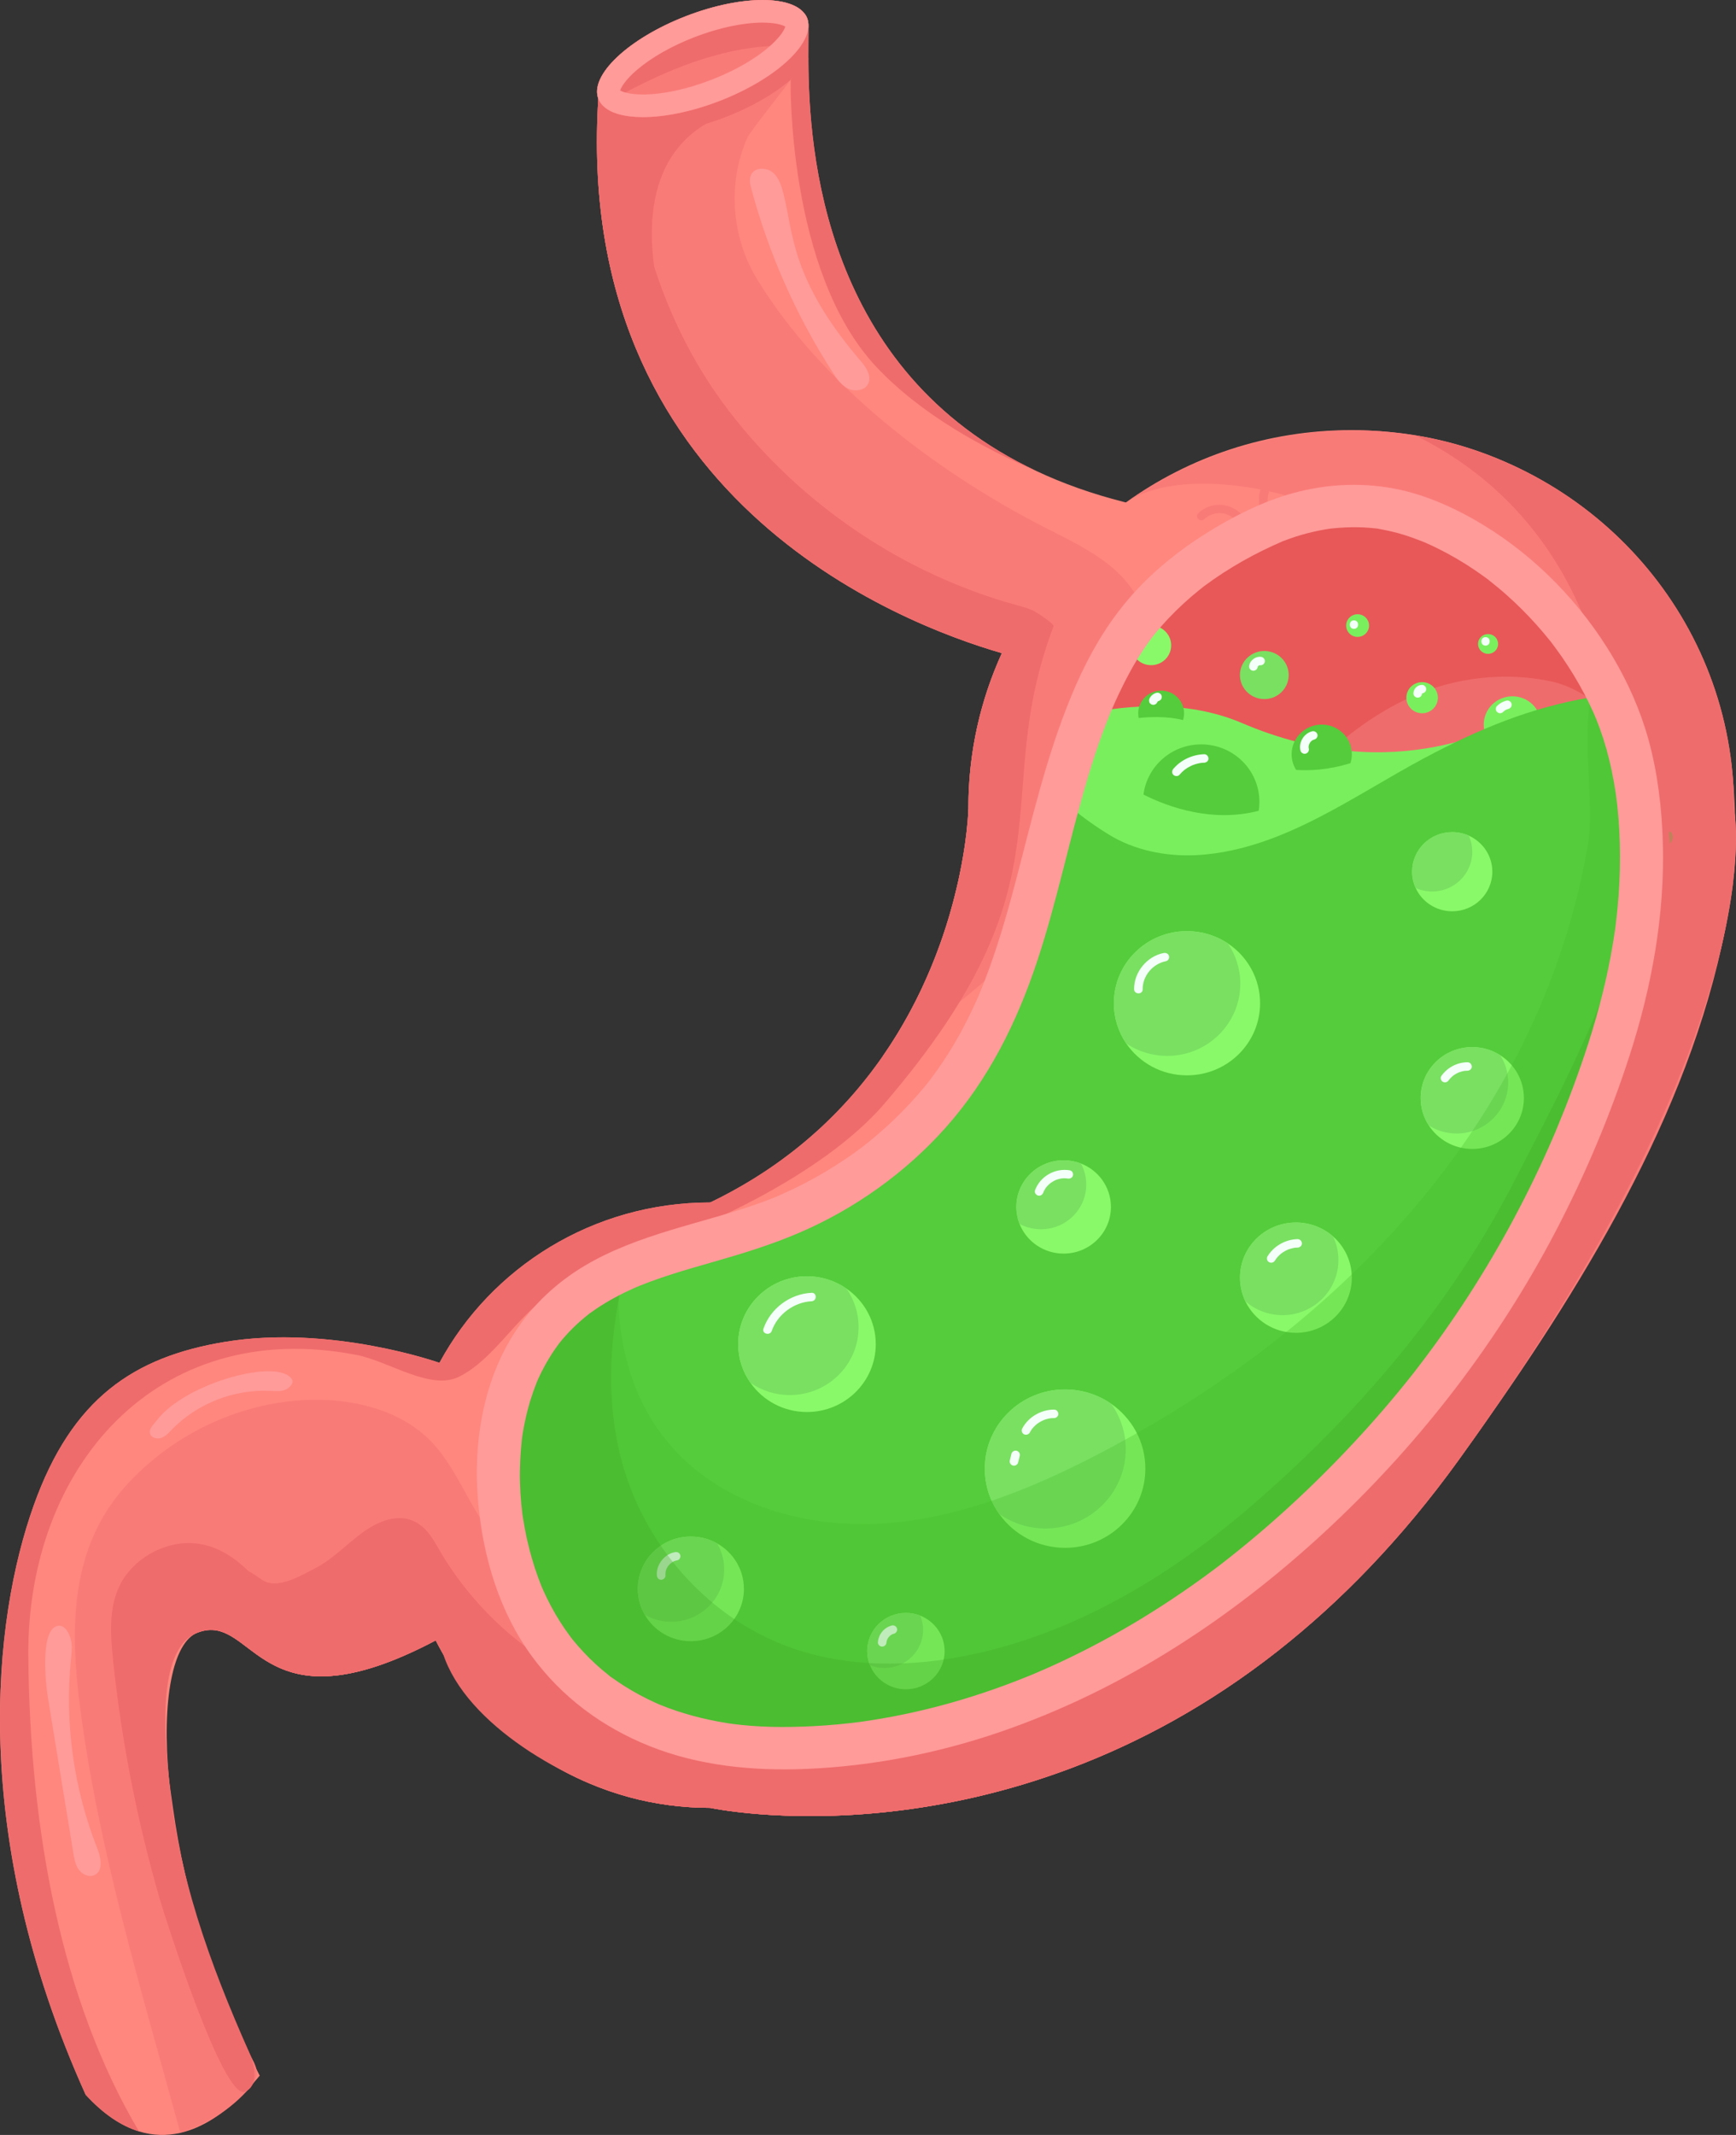 <svg width="48" height="59" viewBox="0 0 48 59" fill="none" xmlns="http://www.w3.org/2000/svg">
<rect x="0" y="0" width="48" height="59" fill="#333333" stroke="none"/>
<g clip-path="url(#clip0_320_43059)">
<path d="M47.946 22.324V22.363C47.93 26.633 45.313 30.299 41.576 31.9C40.284 32.454 38.859 32.761 37.361 32.761C37.258 32.761 37.157 32.76 37.056 32.757C33.031 32.645 29.569 30.317 27.878 26.968C27.826 26.864 27.775 26.759 27.726 26.653C27.121 25.346 26.781 23.893 26.775 22.363V22.324C26.775 22.266 26.776 22.209 26.777 22.152C26.778 22.11 26.779 22.07 26.779 22.029C26.781 21.985 26.782 21.942 26.784 21.9C26.786 21.852 26.788 21.804 26.791 21.756C26.794 21.697 26.798 21.637 26.802 21.577C26.805 21.525 26.81 21.473 26.814 21.421C26.826 21.289 26.84 21.158 26.856 21.027C26.864 20.966 26.872 20.906 26.881 20.846C26.895 20.743 26.912 20.642 26.929 20.542C26.931 20.532 26.933 20.52 26.935 20.51C26.939 20.485 26.944 20.459 26.949 20.433C26.956 20.391 26.965 20.349 26.973 20.307C26.985 20.248 26.997 20.188 27.01 20.13C27.023 20.07 27.036 20.012 27.05 19.953C27.065 19.89 27.081 19.826 27.096 19.763C27.11 19.71 27.124 19.657 27.139 19.604C27.154 19.547 27.171 19.489 27.188 19.432C27.204 19.374 27.222 19.317 27.239 19.26C27.257 19.203 27.276 19.146 27.294 19.089C27.312 19.035 27.33 18.98 27.349 18.926C27.35 18.924 27.351 18.922 27.352 18.92C27.371 18.864 27.391 18.808 27.412 18.752C27.43 18.703 27.448 18.654 27.468 18.605C27.475 18.586 27.483 18.566 27.491 18.546C27.524 18.462 27.558 18.379 27.593 18.297C27.667 18.12 27.747 17.946 27.832 17.774C27.858 17.721 27.884 17.669 27.912 17.616C27.933 17.575 27.954 17.534 27.977 17.493C28.009 17.43 28.043 17.368 28.078 17.305C28.135 17.203 28.194 17.101 28.255 17C28.285 16.95 28.316 16.9 28.347 16.85C28.745 16.213 29.213 15.621 29.737 15.085C30.164 14.646 30.63 14.245 31.13 13.886C32.878 12.629 35.032 11.887 37.361 11.887C37.965 11.887 38.558 11.938 39.135 12.034C44.137 12.866 47.946 17.157 47.946 22.325L47.946 22.324Z" fill="#FF877E"/>
<path d="M28.124 41.595C28.124 43.438 27.519 45.142 26.493 46.526C26.246 46.859 25.974 47.173 25.681 47.468C24.143 49.007 22.004 49.961 19.64 49.961C18.862 49.961 18.108 49.858 17.392 49.665C17.02 49.564 16.657 49.439 16.306 49.29C14.456 48.51 12.944 47.1 12.047 45.333C11.527 44.306 11.213 43.159 11.163 41.946C11.158 41.83 11.155 41.713 11.155 41.596C11.155 40.823 11.261 40.073 11.461 39.362C11.578 38.947 11.725 38.545 11.902 38.158C11.98 37.989 12.062 37.824 12.15 37.663C13.578 35.026 16.396 33.23 19.639 33.23C20.26 33.23 20.865 33.296 21.447 33.421C24.896 34.159 27.564 36.966 28.045 40.457C28.096 40.83 28.123 41.209 28.123 41.596L28.124 41.595Z" fill="#FF877E"/>
<path d="M40.334 40.344C38.744 42.548 37.053 44.269 35.349 45.61C27.624 51.693 19.639 49.961 19.639 49.961C19.639 49.961 19.531 49.753 19.354 49.382C19.127 48.906 18.789 48.163 18.424 47.246C18.001 46.184 17.543 44.889 17.184 43.513C16.324 40.213 16.035 36.444 18.167 34.272C18.568 33.864 19.055 33.512 19.639 33.23C19.724 33.19 19.807 33.149 19.888 33.107C19.941 33.081 19.992 33.054 20.043 33.027C20.097 32.999 20.149 32.971 20.201 32.942C20.381 32.846 20.554 32.745 20.724 32.643C20.772 32.614 20.821 32.584 20.869 32.554C21.013 32.464 21.154 32.373 21.292 32.279C21.338 32.248 21.383 32.217 21.427 32.185C21.472 32.154 21.517 32.122 21.561 32.09C21.649 32.026 21.736 31.961 21.822 31.896C21.865 31.864 21.907 31.832 21.949 31.798C21.986 31.769 22.023 31.74 22.06 31.71C22.092 31.685 22.124 31.658 22.156 31.632C22.206 31.592 22.255 31.55 22.304 31.509C22.388 31.438 22.471 31.365 22.552 31.292C22.582 31.266 22.61 31.241 22.639 31.215C22.88 30.994 23.106 30.769 23.319 30.54C23.383 30.472 23.446 30.403 23.507 30.334C23.677 30.142 23.839 29.948 23.991 29.753C24.028 29.706 24.064 29.659 24.1 29.612C24.135 29.567 24.169 29.522 24.201 29.476C24.242 29.422 24.281 29.368 24.32 29.314C24.349 29.271 24.379 29.23 24.408 29.188C24.48 29.085 24.549 28.982 24.617 28.878C24.65 28.826 24.683 28.774 24.716 28.723C24.786 28.613 24.852 28.505 24.916 28.395C24.971 28.301 25.024 28.208 25.076 28.115C25.084 28.102 25.091 28.089 25.098 28.076C25.122 28.033 25.145 27.99 25.168 27.947C25.279 27.741 25.382 27.536 25.478 27.333C25.525 27.231 25.572 27.13 25.616 27.029C25.642 26.973 25.666 26.918 25.689 26.862C25.708 26.818 25.727 26.774 25.745 26.729C25.765 26.68 25.785 26.63 25.805 26.581C25.826 26.531 25.845 26.482 25.864 26.434C25.865 26.432 25.865 26.431 25.865 26.43C25.884 26.382 25.902 26.335 25.919 26.288C25.955 26.193 25.989 26.099 26.022 26.007C26.119 25.729 26.204 25.46 26.278 25.202C26.286 25.174 26.294 25.146 26.301 25.119C26.377 24.849 26.44 24.593 26.494 24.353C26.504 24.304 26.515 24.255 26.525 24.207C26.542 24.124 26.559 24.043 26.574 23.964C26.581 23.928 26.588 23.893 26.594 23.858C26.621 23.713 26.643 23.578 26.663 23.451C26.667 23.424 26.671 23.397 26.675 23.37C26.684 23.309 26.692 23.252 26.699 23.195C26.707 23.135 26.715 23.078 26.721 23.023C26.723 23.004 26.725 22.985 26.727 22.966C26.753 22.741 26.764 22.572 26.77 22.471C26.771 22.456 26.772 22.442 26.772 22.43C26.774 22.387 26.775 22.364 26.775 22.364H47.945C47.945 22.364 49.135 28.15 40.333 40.346L40.334 40.344Z" fill="#FF877E"/>
<path d="M31.777 17.576C30.17 18.012 28.549 18.263 28.549 18.263C28.549 18.263 28.242 18.204 27.726 18.057C27.718 18.054 27.71 18.052 27.702 18.049C24.851 17.227 15.812 13.736 16.547 2.661C16.547 2.661 16.661 2.589 16.857 2.469C16.976 2.396 17.124 2.306 17.297 2.205C18.164 1.691 19.616 0.877 20.742 0.475C20.909 0.416 21.068 0.365 21.217 0.327C21.845 0.162 22.295 0.198 22.346 0.607C22.35 0.64 22.352 0.686 22.353 0.744C22.357 0.923 22.35 1.217 22.351 1.601V1.659C22.363 4.166 22.763 10.252 28.66 13.019C28.663 13.02 28.665 13.021 28.668 13.022C29.387 13.36 30.188 13.647 31.079 13.873C31.113 13.881 31.13 13.886 31.13 13.886C37.413 15.455 34.618 16.805 31.777 17.576L31.777 17.576Z" fill="#FF877E"/>
<path d="M14.16 42.994C14.025 43.488 13.759 43.97 13.317 44.417C12.994 44.744 12.577 45.053 12.047 45.333C7.842 47.556 7.176 45.401 6.093 45.083C5.902 45.027 5.699 45.028 5.462 45.119C4.111 45.638 4.145 51.433 7.181 57.361C7.041 57.531 6.9 57.69 6.756 57.837C6.191 58.415 5.596 58.804 4.986 58.943C4.609 59.029 4.226 59.02 3.842 58.902C3.351 58.752 2.857 58.423 2.368 57.889C-0.876 50.698 -0.192 44.739 0.935 41.596C1.991 38.647 3.697 37.5 6.216 37.084C9.153 36.6 12.15 37.662 12.15 37.662C12.15 37.662 12.319 37.838 12.561 38.141C13.287 39.051 14.676 41.107 14.16 42.994L14.16 42.994Z" fill="#FF877E"/>
<path d="M31.029 21.88C30.312 23.68 29.168 25.291 27.726 26.653C26.588 27.73 25.387 28.579 24.409 29.187C26.701 25.887 26.776 22.363 26.776 22.363V22.324C26.776 20.801 27.106 19.354 27.702 18.05C24.851 17.227 15.812 13.736 16.547 2.661C16.547 2.661 16.661 2.589 16.857 2.469C16.976 2.396 17.124 2.306 17.297 2.205C18.164 1.691 19.616 0.877 20.742 0.475C20.909 0.416 21.068 0.365 21.217 0.327C21.217 0.327 21.857 2.198 21.859 2.205C21.867 2.228 20.746 3.627 20.672 3.791C20.109 5.04 20.223 6.545 20.925 7.701C22.692 10.609 25.863 13.026 28.868 14.566C29.794 15.04 30.807 15.495 31.36 16.369C31.892 17.21 31.884 18.275 31.738 19.256C31.602 20.168 31.362 21.044 31.029 21.88L31.029 21.88Z" fill="#F97B78"/>
<path d="M40.334 40.344C38.744 42.548 37.053 44.269 35.349 45.61C27.624 51.693 19.639 49.961 19.639 49.961C18.862 49.961 18.108 49.858 17.392 49.664C15.051 49.031 13.113 47.434 12.047 45.333C7.103 47.947 7.051 44.508 5.462 45.119C4.075 45.652 4.639 48.923 4.782 49.956C5.117 52.364 5.857 54.717 6.968 56.887C7.04 57.026 7.115 57.175 7.099 57.331C7.083 57.48 6.986 57.608 6.885 57.721C6.383 58.291 5.716 58.718 4.984 58.938C3.922 55.042 2.727 51.161 2.211 47.159C1.932 45 1.934 42.782 3.466 41.075C4.779 39.612 6.726 38.692 8.715 38.683C9.875 38.678 11.091 38.995 11.9 39.814C12.824 40.753 13.116 42.233 14.21 42.974C15.217 43.655 16.609 43.544 17.763 43.421C27.872 42.34 37.453 36.2 39.443 25.867C39.941 23.284 39.903 20.607 39.304 18.044C38.998 16.737 38.504 15.388 37.44 14.553C36.136 13.531 32.596 12.838 31.134 13.896C33.707 12.032 37.167 11.415 40.24 12.271C43.313 13.128 45.932 15.439 47.136 18.356C48.145 20.804 48.171 23.57 47.602 26.153C46.471 31.291 43.389 36.111 40.334 40.344Z" fill="#F97B78"/>
<path d="M28.365 16.796C28.526 16.849 28.678 16.92 28.786 17.044C29.29 17.625 28.096 17.947 27.726 18.057C24.901 17.247 15.81 13.767 16.547 2.661C16.547 2.661 16.841 2.475 17.297 2.205C16.79 2.505 17.775 6.294 17.912 6.784C18.378 8.451 19.113 10.006 20.175 11.383C22.153 13.95 24.99 15.873 28.145 16.732C28.218 16.752 28.292 16.772 28.366 16.796H28.365Z" fill="#EF6C6C"/>
<path d="M22.351 1.659C22 2.208 21.154 2.814 20.073 3.232C18.479 3.849 16.979 3.824 16.722 3.177C16.639 2.971 16.694 2.727 16.857 2.469C17.205 1.919 18.055 1.31 19.14 0.889C19.703 0.672 20.254 0.533 20.742 0.476C21.477 0.386 22.071 0.477 22.353 0.744C22.357 0.932 22.349 1.247 22.351 1.659V1.659Z" fill="#EF6C6C"/>
<path d="M22.124 1.295C21.745 1.822 20.928 2.391 19.897 2.79C18.467 3.343 17.113 3.381 16.664 2.915C16.611 2.862 16.572 2.802 16.546 2.736C16.288 2.088 17.371 1.064 18.964 0.447C20.558 -0.169 22.058 -0.145 22.316 0.501C22.407 0.73 22.331 1.006 22.124 1.295Z" fill="#F97B78"/>
<path d="M28.661 13.019C27.23 12.41 25.472 11.463 24.223 10.131C21.759 7.503 21.86 2.205 21.86 2.205L22.352 1.601V1.659C22.363 4.166 22.764 10.252 28.661 13.019Z" fill="#EF6C6C"/>
<path d="M22.124 1.295C20.143 1.078 17.959 2.138 16.664 2.915C16.611 2.862 16.572 2.802 16.546 2.736C16.288 2.088 17.371 1.064 18.964 0.447C20.558 -0.169 22.058 -0.145 22.316 0.501C22.407 0.73 22.331 1.006 22.124 1.295Z" fill="#EF6C6C"/>
<path d="M19.519 3.422C16.505 5.22 19.059 10.444 18.59 9.249C17.34 6.068 16.888 4.625 16.888 4.625L17.022 3.679L17.558 3.422C17.558 3.422 19.938 3.172 19.519 3.422V3.422Z" fill="#EF6C6C"/>
<path d="M24.454 30.5C22.71 32.533 19.194 34.017 18.05 34.382C16.99 34.72 15.986 35.225 15.082 35.867C14.244 36.463 13.604 37.603 12.685 38.05C11.895 38.434 10.762 37.62 9.858 37.444C4.323 36.372 0.738 40.563 0.783 45.775C0.825 50.592 1.698 55.283 3.842 58.901C3.351 58.751 2.857 58.423 2.368 57.889C-0.876 50.698 -0.192 44.739 0.935 41.595C1.991 38.646 3.697 37.5 6.216 37.084C9.153 36.599 12.15 37.662 12.15 37.662C13.578 35.025 16.397 33.23 19.64 33.23C26.617 29.868 26.776 22.362 26.776 22.362V22.323C26.776 20.316 27.351 18.441 28.347 16.85C28.432 16.713 29.154 17.244 29.132 17.303C27.308 22.134 29.8 24.27 24.454 30.5V30.5Z" fill="#EF6C6C"/>
<path d="M40.334 40.345C31.533 52.541 19.64 49.961 19.64 49.961C18.862 49.961 18.108 49.858 17.393 49.665C18.035 49.589 18.689 49.497 19.354 49.382C21.359 49.037 23.469 48.477 25.681 47.468C31.892 44.633 37.61 40.062 41.184 34.409C45.529 27.538 47.052 15.959 39.136 12.033C44.137 12.866 47.946 17.156 47.946 22.324V22.363C47.946 22.363 49.136 28.148 40.334 40.345Z" fill="#EF6C6C"/>
<path d="M7.036 57.361C7.03 57.557 6.959 57.726 6.776 57.805C6.169 58.066 4.538 52.897 4.419 52.488C3.789 50.316 3.354 48.09 3.122 45.843C3.052 45.164 3.007 44.446 3.303 43.828C3.652 43.1 4.5 42.602 5.317 42.644C6.067 42.683 6.671 43.162 7.136 43.706C9.087 45.987 12.047 45.332 12.047 45.332C7.103 47.947 7.051 44.508 5.462 45.119C4.28 45.573 4.587 48.218 4.667 49.111C4.906 51.798 5.799 54.263 6.887 56.71C6.973 56.905 7.043 57.148 7.036 57.361Z" fill="#EF6C6C"/>
<path d="M35.349 45.61C27.624 51.692 19.639 49.961 19.639 49.961C18.861 49.961 18.107 49.858 17.392 49.664C15.518 49.158 12.682 47.52 12.192 45.494C13.567 45.742 14.945 46.519 16.349 46.839C17.847 47.181 19.384 47.363 20.922 47.365C23.961 47.369 27.017 46.656 29.632 45.102C30.377 44.659 31.087 44.153 31.881 43.802C33.77 42.966 35.16 43.516 35.349 45.61L35.349 45.61Z" fill="#EF6C6C"/>
<path d="M35.395 17.285C35.192 17.263 34.987 17.253 34.787 17.251C34.442 17.246 34.067 17.265 33.804 17.485C33.585 17.668 33.489 17.954 33.411 18.227C32.271 22.258 32.808 26.567 28.955 29.277C27.868 30.041 26.151 31.244 27.562 32.656C28.145 33.24 29.044 33.416 29.87 33.336C32.125 33.119 33.875 31.289 35.028 29.367C36.697 26.584 37.581 23.35 37.556 20.117C37.544 18.631 37.003 17.459 35.395 17.285V17.285Z" fill="#FF9B99"/>
<path d="M21.669 5.38C21.613 5.16 21.548 4.925 21.376 4.774C21.203 4.623 20.885 4.614 20.775 4.814C20.706 4.939 20.74 5.091 20.777 5.228C21.258 7.015 22.018 8.729 23.023 10.29C23.136 10.466 23.261 10.647 23.449 10.74C23.639 10.832 23.909 10.794 24.003 10.608C24.105 10.407 23.963 10.169 23.816 9.998C21.859 7.725 21.938 6.435 21.669 5.38L21.669 5.38Z" fill="#FF9B99"/>
<path d="M15.669 36.547C15.214 36.691 14.739 36.847 14.403 37.183C14.067 37.519 13.925 38.094 14.22 38.465C14.45 38.754 14.871 38.833 15.237 38.768C15.603 38.702 15.934 38.519 16.271 38.362C17.177 37.942 18.171 37.707 19.171 37.676C19.798 37.656 20.428 37.716 21.052 37.659C21.677 37.602 22.317 37.412 22.76 36.974C23.203 36.536 23.531 35.691 23.064 35.278C21.75 34.117 17.805 35.871 15.669 36.547H15.669Z" fill="#FF9B99"/>
<path d="M4.346 39.239C4.244 39.371 4.078 39.516 4.165 39.658C4.227 39.757 4.373 39.774 4.481 39.729C4.589 39.683 4.67 39.593 4.751 39.508C5.448 38.787 6.473 38.385 7.482 38.438C7.614 38.444 7.75 38.458 7.874 38.412C7.998 38.367 8.142 38.222 8.07 38.113C7.683 37.522 5.135 38.217 4.346 39.239Z" fill="#FF9B99"/>
<path d="M1.331 46.952C1.564 48.371 1.796 49.79 2.028 51.21C2.054 51.37 2.083 51.538 2.179 51.67C2.276 51.803 2.461 51.888 2.611 51.819C2.861 51.704 2.792 51.34 2.691 51.086C2.037 49.43 1.785 47.621 1.962 45.852C1.98 45.673 2.002 45.49 1.96 45.315C1.917 45.14 1.799 44.908 1.617 44.928C1.136 44.982 1.227 46.315 1.331 46.952L1.331 46.952Z" fill="#FF9B99"/>
<path d="M16.409 46.941C16.599 47.382 16.426 47.888 16.374 48.341C16.362 48.44 16.206 49.248 16.306 49.29C14.456 48.51 12.944 47.1 12.047 45.333C7.842 47.556 7.176 45.401 6.093 45.083C5.967 44.549 5.767 43.984 5.72 43.442C6.178 43.398 6.432 43.052 7.218 43.641C7.631 43.95 8.26 43.575 8.723 43.334C9.206 43.081 9.584 42.673 10.024 42.352C10.407 42.072 10.901 41.851 11.352 42.003C11.797 42.153 11.992 42.572 12.213 42.943C12.478 43.388 12.787 43.809 13.128 44.201C13.781 44.953 14.56 45.599 15.426 46.101C15.774 46.303 16.212 46.681 17.678 47.098C17.698 47.104 16.401 46.923 16.408 46.941L16.409 46.941Z" fill="#EF6C6C"/>
<path d="M21.084 0V0.625C21.453 0.625 21.645 0.694 21.713 0.734C21.702 0.772 21.673 0.84 21.607 0.933C21.354 1.284 20.712 1.802 19.666 2.207C18.992 2.468 18.322 2.611 17.778 2.611C17.408 2.611 17.216 2.542 17.148 2.501C17.173 2.416 17.285 2.209 17.619 1.925C18.015 1.588 18.575 1.27 19.196 1.029C19.869 0.769 20.54 0.625 21.084 0.625V0H21.084ZM21.084 0C20.486 0 19.736 0.148 18.964 0.447C17.371 1.064 16.288 2.088 16.546 2.736C16.572 2.802 16.612 2.861 16.664 2.915C16.87 3.129 17.268 3.237 17.778 3.237C18.375 3.237 19.125 3.088 19.897 2.79C20.928 2.391 21.745 1.822 22.124 1.295C22.331 1.006 22.407 0.73 22.316 0.501C22.183 0.168 21.72 0 21.084 0Z" fill="#FF9B99"/>
<path d="M38.059 13.234C37.842 13.79 37.974 14.383 37.975 14.96C37.975 15.438 37.863 16.005 37.356 16.196C37.167 16.268 36.938 16.278 36.77 16.151C36.582 16.008 36.539 15.757 36.553 15.536C36.57 15.256 36.692 14.994 36.776 14.729C36.856 14.479 36.898 14.226 36.862 13.966C36.798 13.515 36.505 13.069 36.04 12.947C35.636 12.841 35.144 12.982 34.929 13.354C34.622 13.887 34.982 14.468 35.158 14.975C35.242 15.217 35.315 15.519 35.174 15.754C35.082 15.909 34.885 16.059 34.692 16.024C34.456 15.981 34.417 15.702 34.432 15.509C34.455 15.21 34.59 14.932 34.538 14.627C34.454 14.134 33.913 13.827 33.438 13.995C33.322 14.037 33.22 14.099 33.13 14.182C33.018 14.286 33.186 14.451 33.298 14.348C33.475 14.184 33.748 14.13 33.97 14.236C34.205 14.349 34.327 14.588 34.312 14.84C34.296 15.123 34.168 15.389 34.194 15.677C34.216 15.908 34.322 16.134 34.552 16.227C34.992 16.403 35.432 15.967 35.481 15.561C35.553 14.957 35.087 14.468 35.052 13.883C35.038 13.646 35.114 13.411 35.322 13.275C35.49 13.166 35.704 13.124 35.904 13.158C36.384 13.239 36.642 13.733 36.639 14.179C36.635 14.727 36.251 15.203 36.322 15.763C36.352 15.999 36.457 16.22 36.658 16.359C36.839 16.484 37.071 16.505 37.282 16.462C37.788 16.357 38.09 15.918 38.174 15.44C38.274 14.868 38.122 14.294 38.183 13.722C38.199 13.575 38.234 13.433 38.288 13.296C38.343 13.155 38.113 13.094 38.058 13.234H38.059Z" fill="#F97B78"/>
<path d="M44.393 29.254C42.526 34.742 39.291 39.363 34.792 43.059C31.039 46.143 26.335 48.282 21.449 48.313C19.157 48.327 17.161 47.701 15.732 46.407C14.667 45.443 13.916 44.108 13.59 42.392C13.182 40.238 13.524 37.794 15.114 36.264C16.746 34.695 19.113 34.497 21.146 33.721C23.411 32.856 25.421 31.262 26.665 29.193C28.036 26.916 28.513 24.246 29.234 21.694C29.242 21.662 29.252 21.63 29.261 21.598C29.514 20.708 29.846 19.786 30.263 18.899C32.106 14.979 35.807 12.307 40.227 14.453C42.202 15.413 43.681 17.174 44.527 19.192C44.634 19.444 44.73 19.7 44.815 19.959C44.929 20.299 45.024 20.643 45.101 20.991C45.706 23.725 45.295 26.601 44.393 29.254L44.393 29.254Z" fill="#EF6C6C"/>
<path d="M40.226 14.454C35.806 12.308 32.105 14.979 30.262 18.9C29.845 19.786 29.514 20.708 29.26 21.599C28.524 24.179 28.052 26.888 26.664 29.193C25.419 31.263 23.41 32.856 21.145 33.722C19.112 34.497 16.745 34.695 15.113 36.265C13.523 37.794 13.181 40.238 13.589 42.392C13.915 44.109 14.666 45.444 15.731 46.407C15.23 45.05 15.083 43.501 15.713 42.201C16.468 40.643 18.16 39.755 19.811 39.179C23.17 38.008 26.009 36.774 28.367 34.01C30.833 31.119 32.13 27.456 34.079 24.204C35.294 22.174 36.86 20.224 39.037 19.252C40.224 18.722 41.609 18.557 42.885 18.83C43.655 18.995 44.236 19.508 44.814 19.959C44.041 17.628 42.447 15.534 40.225 14.454L40.226 14.454Z" fill="#E85858"/>
<path d="M43.404 19.356C43.14 19.529 42.72 19.601 42.424 19.702C41.595 19.985 38.646 21.822 34.333 19.979C32.96 19.392 31.333 19.425 29.875 19.755C29.522 19.834 29.183 21.36 29.131 21.744C28.973 22.917 31.352 25.497 34.602 24.246C37.853 22.995 43.404 19.357 43.404 19.356V19.356Z" fill="#7AEF5E"/>
<path d="M42.121 20.746C42.526 20.581 42.718 20.124 42.55 19.725C42.383 19.326 41.919 19.137 41.515 19.302C41.11 19.467 40.918 19.924 41.086 20.323C41.253 20.722 41.717 20.911 42.121 20.746Z" fill="#7AEF5E"/>
<path d="M45.1 20.992C45.023 20.644 44.928 20.299 44.815 19.959C44.729 19.7 44.633 19.444 44.527 19.192C44.508 19.195 44.489 19.198 44.47 19.2C44.308 19.221 44.149 19.244 43.992 19.271C42.319 19.552 40.891 20.145 39.36 20.962C37.418 22 35.477 23.457 33.199 23.625C32.375 23.686 31.514 23.542 30.79 23.141C30.504 22.983 29.115 22.101 29.229 21.711C28.485 24.242 28.048 26.894 26.665 29.193C25.42 31.263 23.411 32.856 21.146 33.721C19.977 34.167 18.698 34.422 17.513 34.857C17.384 34.904 17.256 34.954 17.13 35.005C16.395 35.306 15.707 35.696 15.114 36.265C13.524 37.794 13.182 40.238 13.59 42.392C13.916 44.109 14.667 45.443 15.732 46.407C17.161 47.701 19.157 48.327 21.449 48.313C26.335 48.283 31.039 46.144 34.792 43.059C39.291 39.363 42.526 34.743 44.393 29.254C45.009 27.442 45.396 25.525 45.387 23.622C45.382 22.739 45.292 21.859 45.1 20.992L45.1 20.992Z" fill="#54CC3B"/>
<path d="M34.822 22.158C34.822 22.242 34.816 22.326 34.802 22.407C33.525 22.735 32.331 22.317 31.617 21.959C31.716 21.176 32.393 20.571 33.213 20.571C34.102 20.571 34.822 21.282 34.822 22.158Z" fill="#54CC3B"/>
<path d="M37.378 20.845C37.378 20.93 37.364 21.013 37.34 21.09C36.726 21.282 36.2 21.301 35.838 21.277C35.759 21.152 35.713 21.004 35.713 20.845C35.713 20.392 36.086 20.024 36.545 20.024C37.005 20.024 37.378 20.391 37.378 20.845Z" fill="#54CC3B"/>
<path d="M32.739 19.711C32.739 19.777 32.729 19.84 32.71 19.9C32.283 19.786 31.767 19.813 31.484 19.842C31.476 19.8 31.471 19.756 31.471 19.711C31.471 19.366 31.755 19.086 32.105 19.086C32.455 19.086 32.739 19.366 32.739 19.711H32.739Z" fill="#54CC3B"/>
<path d="M37.537 17.601C37.712 17.601 37.854 17.46 37.854 17.288C37.854 17.115 37.712 16.975 37.537 16.975C37.362 16.975 37.22 17.115 37.22 17.288C37.22 17.46 37.362 17.601 37.537 17.601Z" fill="#7AEF5E"/>
<path d="M35.614 18.808C35.7 18.45 35.475 18.093 35.113 18.008C34.751 17.924 34.388 18.145 34.302 18.502C34.217 18.859 34.441 19.217 34.803 19.302C35.166 19.386 35.529 19.165 35.614 18.808Z" fill="#79E061"/>
<path d="M39.321 19.711C39.562 19.711 39.757 19.519 39.757 19.281C39.757 19.044 39.562 18.851 39.321 18.851C39.08 18.851 38.885 19.044 38.885 19.281C38.885 19.519 39.08 19.711 39.321 19.711Z" fill="#7AEF5E"/>
<path d="M32.22 18.222C32.437 18.008 32.437 17.662 32.22 17.448C32.004 17.234 31.652 17.234 31.435 17.448C31.219 17.662 31.219 18.008 31.435 18.222C31.652 18.436 32.004 18.436 32.22 18.222Z" fill="#89F969"/>
<path d="M41.341 17.989C41.449 17.883 41.449 17.709 41.341 17.602C41.232 17.496 41.056 17.496 40.948 17.602C40.84 17.709 40.84 17.883 40.948 17.989C41.056 18.096 41.232 18.096 41.341 17.989Z" fill="#7AEF5E"/>
<path d="M34.841 27.725C34.841 28.826 33.936 29.718 32.819 29.718C32.12 29.718 31.505 29.37 31.142 28.84L31.141 28.839C30.924 28.521 30.797 28.137 30.797 27.724C30.797 26.623 31.702 25.731 32.819 25.731C33.237 25.731 33.626 25.856 33.949 26.07L33.95 26.072C34.488 26.429 34.841 27.036 34.841 27.725Z" fill="#89F969"/>
<path d="M41.263 24.09C41.263 24.694 40.766 25.184 40.153 25.184C39.704 25.184 39.315 24.919 39.142 24.539C39.079 24.402 39.043 24.25 39.043 24.09C39.043 23.485 39.54 22.995 40.153 22.995C40.316 22.995 40.471 23.03 40.609 23.092C40.995 23.263 41.263 23.646 41.263 24.09Z" fill="#89F969"/>
<path d="M37.377 35.308C37.377 36.15 36.685 36.833 35.831 36.833C35.214 36.833 34.681 36.476 34.432 35.96C34.339 35.762 34.285 35.541 34.285 35.309C34.285 34.467 34.978 33.784 35.831 33.784C36.226 33.784 36.586 33.93 36.859 34.169C37.177 34.449 37.377 34.856 37.377 35.309V35.308Z" fill="#89F969"/>
<path d="M24.215 37.146C24.215 38.182 23.364 39.022 22.312 39.022C21.665 39.022 21.093 38.704 20.751 38.216C20.535 37.913 20.409 37.543 20.409 37.146C20.409 36.109 21.261 35.269 22.312 35.269C22.715 35.269 23.09 35.393 23.398 35.606C23.892 35.944 24.215 36.508 24.215 37.146Z" fill="#89F969"/>
<path d="M30.717 33.354C30.717 34.066 30.131 34.644 29.409 34.644C28.855 34.644 28.38 34.304 28.19 33.824C28.132 33.678 28.101 33.52 28.101 33.354C28.101 32.642 28.686 32.064 29.409 32.064C29.577 32.064 29.738 32.095 29.886 32.153C30.373 32.34 30.717 32.808 30.717 33.354L30.717 33.354Z" fill="#89F969"/>
<path d="M31.669 40.586C31.669 41.794 30.675 42.775 29.449 42.775C28.697 42.775 28.033 42.406 27.631 41.843C27.378 41.488 27.229 41.053 27.229 40.586C27.229 39.377 28.223 38.397 29.449 38.397C29.923 38.397 30.364 38.544 30.724 38.794C31.295 39.19 31.669 39.845 31.669 40.586Z" fill="#89F969"/>
<path d="M20.569 43.908C20.569 44.708 19.912 45.355 19.102 45.355C18.556 45.355 18.081 45.062 17.829 44.627C17.705 44.415 17.635 44.17 17.635 43.908C17.635 43.109 18.291 42.462 19.102 42.462C19.367 42.462 19.616 42.532 19.831 42.654C20.272 42.903 20.568 43.371 20.568 43.908L20.569 43.908Z" fill="#89F969"/>
<path d="M26.119 45.628C26.119 46.211 25.639 46.684 25.048 46.684C24.599 46.684 24.213 46.409 24.055 46.021C24.005 45.901 23.977 45.767 23.977 45.629C23.977 45.046 24.457 44.573 25.048 44.573C25.188 44.573 25.324 44.6 25.446 44.649C25.84 44.805 26.118 45.185 26.118 45.629L26.119 45.628Z" fill="#89F969"/>
<path d="M42.135 30.344C42.135 31.121 41.496 31.751 40.708 31.751C40.203 31.751 39.76 31.493 39.506 31.103C39.363 30.884 39.28 30.623 39.28 30.344C39.28 29.567 39.919 28.936 40.708 28.936C40.991 28.936 41.255 29.018 41.477 29.159C41.873 29.409 42.135 29.847 42.135 30.344Z" fill="#89F969"/>
<path d="M34.294 27.186C34.294 28.287 33.389 29.18 32.273 29.18C31.854 29.18 31.465 29.054 31.142 28.84L31.141 28.839C30.924 28.521 30.797 28.137 30.797 27.724C30.797 26.623 31.702 25.731 32.819 25.731C33.237 25.731 33.626 25.856 33.949 26.07L33.95 26.072C34.167 26.39 34.294 26.773 34.294 27.186Z" fill="#79E061"/>
<path d="M40.708 23.542C40.708 24.146 40.211 24.637 39.598 24.637C39.435 24.637 39.281 24.602 39.142 24.539C39.079 24.402 39.043 24.25 39.043 24.09C39.043 23.485 39.54 22.995 40.153 22.995C40.316 22.995 40.471 23.03 40.609 23.092C40.673 23.229 40.708 23.381 40.708 23.542Z" fill="#79E061"/>
<path d="M37.007 34.821C37.007 35.662 36.314 36.345 35.46 36.345C35.066 36.345 34.706 36.199 34.432 35.96C34.339 35.762 34.285 35.541 34.285 35.309C34.285 34.467 34.978 33.784 35.831 33.784C36.226 33.784 36.586 33.93 36.859 34.169C36.953 34.367 37.007 34.588 37.007 34.821V34.821Z" fill="#79E061"/>
<path d="M23.74 36.677C23.74 37.713 22.889 38.553 21.837 38.553C21.434 38.553 21.059 38.429 20.752 38.216C20.536 37.913 20.41 37.544 20.41 37.146C20.41 36.109 21.262 35.27 22.313 35.27C22.716 35.27 23.091 35.393 23.399 35.606C23.615 35.909 23.74 36.279 23.74 36.677V36.677Z" fill="#79E061"/>
<path d="M30.034 32.737C30.034 33.419 29.475 33.971 28.783 33.971C28.569 33.971 28.367 33.918 28.19 33.824C28.132 33.678 28.101 33.52 28.101 33.354C28.101 32.642 28.686 32.064 29.409 32.064C29.577 32.064 29.738 32.095 29.886 32.153C29.981 32.326 30.035 32.526 30.035 32.737L30.034 32.737Z" fill="#79E061"/>
<path d="M31.127 40.052C31.127 41.261 30.133 42.241 28.907 42.241C28.433 42.241 27.992 42.093 27.631 41.843C27.378 41.488 27.229 41.053 27.229 40.586C27.229 39.377 28.223 38.397 29.449 38.397C29.923 38.397 30.364 38.544 30.724 38.794C30.978 39.15 31.127 39.584 31.127 40.052Z" fill="#79E061"/>
<path d="M20.025 43.373C20.025 44.172 19.369 44.819 18.558 44.819C18.293 44.819 18.044 44.749 17.829 44.627C17.705 44.415 17.635 44.17 17.635 43.908C17.635 43.109 18.291 42.462 19.102 42.462C19.367 42.462 19.616 42.532 19.831 42.654C19.954 42.866 20.025 43.111 20.025 43.373Z" fill="#79E061"/>
<path d="M25.524 45.042C25.524 45.625 25.044 46.097 24.453 46.097C24.313 46.097 24.177 46.071 24.055 46.021C24.005 45.901 23.977 45.767 23.977 45.629C23.977 45.046 24.457 44.573 25.048 44.573C25.188 44.573 25.324 44.6 25.446 44.649C25.496 44.77 25.524 44.904 25.524 45.042Z" fill="#79E061"/>
<path d="M41.702 29.917C41.702 30.694 41.063 31.325 40.275 31.325C39.991 31.325 39.728 31.244 39.506 31.103C39.363 30.884 39.28 30.623 39.28 30.344C39.28 29.567 39.919 28.936 40.708 28.936C40.991 28.936 41.255 29.018 41.477 29.159C41.62 29.378 41.702 29.637 41.702 29.917Z" fill="#79E061"/>
<path d="M29.584 32.343C29.175 32.271 28.757 32.508 28.618 32.895C28.596 32.955 28.642 33.024 28.701 33.04C28.767 33.057 28.825 33.017 28.847 32.958C28.851 32.947 28.855 32.937 28.859 32.926C28.852 32.942 28.86 32.925 28.863 32.919C28.872 32.9 28.881 32.882 28.892 32.865C28.902 32.849 28.912 32.834 28.923 32.818C28.935 32.801 28.92 32.821 28.928 32.811C28.934 32.804 28.94 32.797 28.946 32.79C28.973 32.759 29.003 32.731 29.035 32.704C29.05 32.691 29.032 32.706 29.042 32.698C29.049 32.693 29.057 32.687 29.065 32.682C29.082 32.67 29.099 32.659 29.117 32.649C29.134 32.639 29.15 32.631 29.167 32.622C29.176 32.618 29.184 32.614 29.193 32.61C29.172 32.62 29.205 32.606 29.206 32.605C29.243 32.592 29.281 32.581 29.32 32.573C29.329 32.571 29.338 32.569 29.348 32.568C29.383 32.561 29.325 32.569 29.361 32.566C29.38 32.564 29.398 32.563 29.417 32.562C29.436 32.562 29.455 32.562 29.474 32.564C29.485 32.565 29.496 32.566 29.507 32.567C29.486 32.564 29.515 32.568 29.52 32.569C29.584 32.58 29.649 32.552 29.667 32.487C29.683 32.431 29.647 32.354 29.584 32.343H29.584Z" fill="#F3FFF8"/>
<path d="M32.175 26.337C31.709 26.427 31.35 26.872 31.358 27.339C31.36 27.49 31.598 27.49 31.595 27.339C31.59 26.975 31.868 26.635 32.239 26.563C32.302 26.551 32.338 26.477 32.322 26.419C32.304 26.354 32.239 26.325 32.175 26.337Z" fill="#F3FFF8"/>
<path d="M35.879 34.243C35.541 34.252 35.221 34.434 35.046 34.72C35.014 34.773 35.032 34.851 35.089 34.88C35.146 34.911 35.217 34.895 35.251 34.838C35.261 34.823 35.271 34.808 35.281 34.793C35.285 34.787 35.29 34.781 35.294 34.775C35.314 34.747 35.286 34.784 35.298 34.769C35.32 34.742 35.344 34.716 35.369 34.692C35.381 34.681 35.393 34.67 35.405 34.659C35.412 34.653 35.419 34.648 35.426 34.642C35.442 34.628 35.422 34.644 35.432 34.637C35.46 34.616 35.49 34.597 35.52 34.58C35.548 34.563 35.578 34.549 35.608 34.535C35.589 34.544 35.611 34.534 35.615 34.532C35.624 34.529 35.632 34.526 35.641 34.523C35.657 34.517 35.672 34.512 35.688 34.508C35.722 34.498 35.756 34.491 35.79 34.485C35.813 34.481 35.782 34.485 35.797 34.483C35.806 34.483 35.815 34.482 35.824 34.481C35.842 34.479 35.861 34.478 35.879 34.478C35.941 34.477 36.001 34.425 35.998 34.361C35.995 34.299 35.946 34.242 35.879 34.244L35.879 34.243Z" fill="#F3FFF8"/>
<path d="M40.577 29.356C40.287 29.357 40.016 29.503 39.852 29.736C39.816 29.786 39.841 29.868 39.894 29.896C39.955 29.928 40.019 29.908 40.057 29.854C40.062 29.848 40.066 29.841 40.071 29.835C40.08 29.821 40.058 29.85 40.069 29.837C40.079 29.826 40.088 29.815 40.097 29.805C40.116 29.784 40.136 29.764 40.158 29.746C40.164 29.741 40.17 29.735 40.176 29.73C40.178 29.729 40.194 29.716 40.182 29.725C40.169 29.735 40.19 29.719 40.193 29.717C40.198 29.713 40.203 29.71 40.209 29.706C40.233 29.69 40.259 29.674 40.286 29.661C40.298 29.654 40.311 29.648 40.324 29.642C40.336 29.637 40.331 29.639 40.322 29.643C40.329 29.64 40.336 29.637 40.344 29.634C40.37 29.624 40.397 29.616 40.425 29.609C40.439 29.605 40.453 29.602 40.467 29.6C40.473 29.598 40.479 29.597 40.485 29.596C40.486 29.596 40.516 29.592 40.498 29.594C40.481 29.596 40.502 29.594 40.505 29.594C40.513 29.593 40.521 29.592 40.529 29.592C40.545 29.591 40.56 29.59 40.576 29.59C40.638 29.59 40.698 29.537 40.695 29.473C40.692 29.41 40.643 29.356 40.576 29.356L40.577 29.356Z" fill="#F3FFF8"/>
<path d="M33.295 20.843C32.97 20.854 32.652 21 32.443 21.247C32.402 21.296 32.395 21.366 32.443 21.413C32.485 21.455 32.57 21.462 32.611 21.413C32.706 21.302 32.795 21.232 32.926 21.169C32.94 21.162 32.955 21.155 32.97 21.148C32.955 21.155 32.975 21.146 32.98 21.144C32.988 21.141 32.995 21.139 33.003 21.136C33.035 21.124 33.068 21.114 33.101 21.106C33.136 21.097 33.171 21.089 33.207 21.084C33.194 21.086 33.204 21.084 33.212 21.084C33.22 21.083 33.228 21.082 33.236 21.081C33.256 21.079 33.276 21.078 33.296 21.078C33.358 21.076 33.418 21.025 33.415 20.96C33.412 20.899 33.362 20.841 33.296 20.843L33.295 20.843Z" fill="#F3FFF8"/>
<path d="M22.44 35.727C21.841 35.757 21.303 36.159 21.11 36.718C21.06 36.861 21.29 36.922 21.339 36.78C21.497 36.324 21.952 35.986 22.44 35.961C22.592 35.954 22.593 35.719 22.44 35.727V35.727Z" fill="#F3FFF8"/>
<path d="M29.144 38.955C28.784 38.955 28.434 39.159 28.266 39.474C28.236 39.529 28.251 39.601 28.308 39.634C28.362 39.665 28.441 39.648 28.471 39.592C28.489 39.559 28.509 39.527 28.531 39.496C28.532 39.494 28.55 39.471 28.542 39.48C28.535 39.489 28.555 39.465 28.555 39.466C28.567 39.452 28.58 39.438 28.593 39.424C28.618 39.398 28.645 39.375 28.673 39.352C28.682 39.344 28.664 39.358 28.681 39.346C28.688 39.34 28.696 39.335 28.704 39.329C28.72 39.319 28.736 39.309 28.752 39.299C28.783 39.28 28.816 39.264 28.849 39.249C28.881 39.234 28.838 39.253 28.857 39.245C28.866 39.242 28.875 39.239 28.884 39.235C28.902 39.229 28.92 39.223 28.938 39.218C28.975 39.208 29.012 39.2 29.05 39.194C29.038 39.196 29.044 39.195 29.053 39.194C29.062 39.193 29.072 39.192 29.081 39.191C29.102 39.19 29.123 39.19 29.144 39.19C29.206 39.19 29.266 39.136 29.263 39.072C29.26 39.009 29.211 38.955 29.144 38.955L29.144 38.955Z" fill="#F3FFF8"/>
<path d="M27.966 40.175C27.951 40.235 27.937 40.295 27.922 40.356C27.914 40.386 27.918 40.419 27.934 40.446C27.948 40.47 27.976 40.493 28.005 40.5C28.035 40.507 28.069 40.505 28.096 40.488C28.122 40.472 28.144 40.448 28.151 40.418C28.166 40.358 28.181 40.297 28.195 40.237C28.203 40.207 28.2 40.174 28.183 40.147C28.169 40.123 28.14 40.099 28.112 40.093C28.082 40.086 28.048 40.088 28.021 40.105C27.995 40.121 27.973 40.145 27.966 40.175L27.966 40.175Z" fill="#F3FFF8"/>
<path d="M24.656 44.922C24.441 44.977 24.287 45.172 24.274 45.388C24.27 45.449 24.331 45.508 24.392 45.505C24.46 45.502 24.507 45.453 24.511 45.388C24.512 45.378 24.513 45.368 24.514 45.358C24.513 45.368 24.512 45.378 24.51 45.389C24.515 45.357 24.524 45.327 24.536 45.297C24.532 45.307 24.528 45.316 24.524 45.325C24.538 45.293 24.556 45.262 24.578 45.234C24.572 45.242 24.566 45.25 24.559 45.258C24.582 45.23 24.607 45.205 24.635 45.183C24.627 45.189 24.619 45.196 24.611 45.202C24.637 45.182 24.665 45.166 24.694 45.154C24.685 45.157 24.675 45.161 24.666 45.165C24.683 45.158 24.701 45.152 24.719 45.148C24.779 45.132 24.822 45.063 24.802 45.003C24.782 44.942 24.72 44.905 24.656 44.921L24.656 44.922Z" fill="#F3FFF8"/>
<path d="M18.663 42.894C18.368 42.947 18.137 43.246 18.162 43.541C18.167 43.602 18.213 43.661 18.281 43.658C18.341 43.655 18.405 43.606 18.4 43.541C18.399 43.526 18.398 43.511 18.398 43.496C18.398 43.486 18.405 43.458 18.401 43.451C18.4 43.456 18.399 43.462 18.398 43.467C18.399 43.462 18.4 43.458 18.401 43.453C18.402 43.447 18.403 43.44 18.404 43.434C18.407 43.421 18.411 43.408 18.415 43.395C18.419 43.38 18.426 43.367 18.43 43.352C18.421 43.382 18.427 43.361 18.43 43.353C18.433 43.346 18.437 43.34 18.441 43.333C18.447 43.321 18.454 43.309 18.462 43.297C18.466 43.291 18.47 43.284 18.474 43.278C18.477 43.275 18.479 43.272 18.481 43.269C18.487 43.261 18.487 43.261 18.481 43.269C18.477 43.274 18.477 43.274 18.481 43.269C18.483 43.267 18.484 43.265 18.486 43.263C18.491 43.258 18.496 43.252 18.501 43.246C18.511 43.235 18.522 43.224 18.533 43.214C18.538 43.209 18.544 43.204 18.55 43.199L18.556 43.194C18.566 43.187 18.563 43.188 18.549 43.199C18.549 43.199 18.582 43.176 18.584 43.175C18.595 43.168 18.607 43.161 18.62 43.154C18.626 43.151 18.633 43.148 18.64 43.145C18.663 43.133 18.614 43.154 18.639 43.145C18.668 43.134 18.697 43.126 18.727 43.12C18.788 43.109 18.828 43.032 18.81 42.976C18.789 42.911 18.729 42.882 18.664 42.894H18.663Z" fill="#F3FFF8"/>
<path d="M31.973 19.147C31.926 19.159 31.886 19.183 31.85 19.214C31.833 19.23 31.819 19.248 31.805 19.267C31.791 19.286 31.782 19.308 31.774 19.33C31.769 19.346 31.768 19.362 31.772 19.377C31.773 19.393 31.777 19.407 31.786 19.421C31.793 19.434 31.803 19.445 31.817 19.453C31.828 19.464 31.841 19.471 31.857 19.474C31.867 19.476 31.878 19.477 31.889 19.479C31.91 19.479 31.93 19.473 31.949 19.462C31.957 19.456 31.965 19.45 31.973 19.444C31.987 19.429 31.998 19.412 32.003 19.392C32.004 19.391 32.004 19.389 32.005 19.388C32.001 19.397 31.997 19.406 31.993 19.416C31.999 19.403 32.006 19.39 32.015 19.379C32.009 19.387 32.002 19.395 31.996 19.403C32.005 19.391 32.016 19.381 32.027 19.372C32.02 19.378 32.011 19.384 32.003 19.39C32.015 19.381 32.028 19.374 32.042 19.368C32.032 19.372 32.023 19.376 32.013 19.38C32.021 19.377 32.028 19.375 32.036 19.373C32.051 19.369 32.065 19.362 32.076 19.352C32.089 19.344 32.1 19.333 32.107 19.319C32.116 19.305 32.121 19.291 32.121 19.275C32.125 19.26 32.124 19.244 32.119 19.229C32.115 19.219 32.111 19.21 32.107 19.201C32.097 19.183 32.082 19.169 32.065 19.159C32.055 19.155 32.045 19.151 32.036 19.147C32.015 19.141 31.994 19.141 31.973 19.147L31.973 19.147Z" fill="#F3FFF8"/>
<path d="M31.702 17.44C31.638 17.463 31.58 17.497 31.531 17.544C31.507 17.567 31.486 17.594 31.467 17.621C31.448 17.649 31.435 17.68 31.422 17.711C31.417 17.726 31.417 17.742 31.42 17.757C31.421 17.773 31.425 17.788 31.434 17.801C31.449 17.825 31.477 17.849 31.505 17.855C31.536 17.862 31.57 17.86 31.597 17.843C31.605 17.837 31.613 17.831 31.621 17.825C31.636 17.81 31.646 17.793 31.651 17.773C31.653 17.77 31.654 17.767 31.655 17.765C31.651 17.774 31.647 17.784 31.643 17.793C31.654 17.768 31.668 17.744 31.685 17.723C31.678 17.731 31.672 17.739 31.666 17.747C31.684 17.723 31.705 17.703 31.728 17.685C31.72 17.691 31.712 17.697 31.704 17.703C31.727 17.686 31.751 17.672 31.777 17.661C31.768 17.665 31.759 17.669 31.749 17.673C31.755 17.67 31.76 17.668 31.766 17.666C31.781 17.663 31.795 17.656 31.806 17.645C31.819 17.637 31.829 17.626 31.837 17.613C31.852 17.587 31.858 17.55 31.849 17.522C31.839 17.494 31.822 17.467 31.794 17.452C31.767 17.438 31.732 17.43 31.702 17.44H31.702Z" fill="#F3FFF8"/>
<path d="M34.855 18.152C34.822 18.148 34.786 18.152 34.755 18.162C34.717 18.173 34.684 18.19 34.654 18.213C34.623 18.237 34.598 18.263 34.577 18.295C34.56 18.323 34.546 18.356 34.541 18.388C34.536 18.404 34.536 18.419 34.539 18.434C34.54 18.45 34.545 18.465 34.553 18.478C34.568 18.502 34.596 18.526 34.624 18.532C34.655 18.539 34.689 18.537 34.716 18.52C34.724 18.514 34.732 18.508 34.74 18.502C34.755 18.487 34.765 18.47 34.771 18.45C34.773 18.437 34.776 18.424 34.781 18.411C34.777 18.42 34.773 18.43 34.769 18.439C34.776 18.425 34.783 18.412 34.793 18.399C34.787 18.407 34.78 18.415 34.774 18.423C34.785 18.41 34.796 18.398 34.809 18.388C34.801 18.394 34.793 18.401 34.785 18.407C34.799 18.397 34.813 18.388 34.828 18.382C34.819 18.386 34.809 18.39 34.8 18.394C34.814 18.388 34.83 18.384 34.845 18.382C34.834 18.383 34.824 18.384 34.813 18.386C34.827 18.384 34.841 18.384 34.855 18.386C34.871 18.386 34.886 18.383 34.9 18.375C34.915 18.371 34.928 18.363 34.938 18.351C34.959 18.331 34.975 18.297 34.973 18.268C34.972 18.238 34.962 18.207 34.938 18.186C34.931 18.18 34.922 18.173 34.914 18.167C34.896 18.157 34.876 18.151 34.855 18.151L34.855 18.152Z" fill="#F3FFF8"/>
<path opacity="0.3" d="M46.171 23.322C46.165 23.247 46.162 23.169 46.15 23.096C46.105 22.824 46.382 23.079 46.171 23.322ZM45.1 20.992C45.023 20.644 44.928 20.299 44.815 19.959C44.729 19.7 44.633 19.444 44.527 19.192C44.508 19.195 44.489 19.198 44.47 19.2C44.308 19.221 44.149 19.244 43.992 19.271C43.738 20.321 44.078 22.268 43.918 23.255C43.443 26.167 42.274 28.961 40.61 31.406C38.067 35.142 34.421 38.075 30.386 40.177C28.507 41.155 26.491 41.975 24.371 42.104C22.25 42.232 19.999 41.579 18.594 40.008C17.388 38.657 16.97 36.819 17.13 35.005C16.395 35.306 15.707 35.695 15.114 36.264C13.524 37.794 13.182 40.237 13.59 42.392C13.916 44.108 14.667 45.443 15.732 46.407C17.161 47.701 19.157 48.327 21.449 48.313C26.335 48.282 31.039 46.143 34.792 43.059C39.291 39.363 42.526 34.742 44.393 29.254C45.295 26.601 45.706 23.725 45.1 20.992Z" fill="#49BA2D"/>
<path d="M36.279 20.21C36.048 20.269 35.902 20.519 35.958 20.745C35.973 20.805 36.045 20.846 36.105 20.827C36.167 20.807 36.203 20.747 36.188 20.683C36.185 20.673 36.183 20.662 36.181 20.652C36.183 20.662 36.184 20.673 36.186 20.683C36.182 20.655 36.182 20.628 36.186 20.6C36.185 20.61 36.183 20.621 36.182 20.631C36.186 20.602 36.195 20.573 36.206 20.546C36.202 20.555 36.198 20.565 36.194 20.574C36.203 20.555 36.213 20.536 36.225 20.518C36.228 20.514 36.231 20.51 36.234 20.506C36.245 20.491 36.218 20.525 36.227 20.515C36.233 20.507 36.24 20.499 36.248 20.491C36.254 20.484 36.262 20.478 36.269 20.471C36.276 20.466 36.292 20.455 36.261 20.477C36.266 20.474 36.27 20.471 36.274 20.468C36.292 20.456 36.31 20.446 36.33 20.438C36.32 20.442 36.311 20.446 36.302 20.45C36.315 20.444 36.328 20.44 36.342 20.437C36.402 20.421 36.445 20.352 36.425 20.292C36.405 20.231 36.343 20.194 36.279 20.21L36.279 20.21Z" fill="#F3FFF8"/>
<path d="M39.315 18.927C39.297 18.928 39.278 18.93 39.261 18.934C39.243 18.939 39.227 18.947 39.211 18.954C39.204 18.957 39.197 18.961 39.191 18.966C39.177 18.976 39.162 18.986 39.151 18.999C39.138 19.011 39.128 19.025 39.118 19.039C39.114 19.046 39.11 19.053 39.107 19.06C39.1 19.075 39.092 19.091 39.088 19.108C39.085 19.122 39.084 19.136 39.082 19.149C39.081 19.154 39.081 19.158 39.081 19.163C39.081 19.179 39.084 19.194 39.091 19.208C39.096 19.222 39.105 19.235 39.116 19.245C39.127 19.257 39.14 19.265 39.154 19.27C39.169 19.277 39.184 19.28 39.2 19.28C39.211 19.278 39.221 19.277 39.232 19.276C39.252 19.27 39.269 19.26 39.284 19.246C39.29 19.238 39.297 19.23 39.303 19.222C39.314 19.204 39.319 19.184 39.319 19.163C39.319 19.158 39.32 19.154 39.32 19.149C39.319 19.16 39.317 19.17 39.316 19.181C39.317 19.171 39.32 19.161 39.324 19.152C39.32 19.161 39.316 19.171 39.312 19.18C39.316 19.17 39.322 19.16 39.329 19.151C39.323 19.159 39.317 19.167 39.31 19.175C39.317 19.166 39.325 19.158 39.334 19.152C39.327 19.158 39.318 19.164 39.31 19.17C39.319 19.163 39.328 19.158 39.338 19.154C39.328 19.158 39.319 19.162 39.31 19.166C39.319 19.162 39.329 19.159 39.339 19.158C39.328 19.159 39.318 19.161 39.307 19.162C39.31 19.162 39.313 19.162 39.315 19.161C39.332 19.162 39.347 19.159 39.361 19.151C39.376 19.146 39.389 19.138 39.399 19.127C39.411 19.116 39.419 19.104 39.424 19.089C39.431 19.075 39.435 19.06 39.434 19.044C39.433 19.034 39.431 19.023 39.43 19.013C39.424 18.993 39.414 18.976 39.4 18.961C39.377 18.941 39.347 18.925 39.316 18.927L39.315 18.927Z" fill="#F3FFF8"/>
<path d="M41.647 19.364C41.552 19.388 41.462 19.44 41.393 19.509C41.372 19.531 41.358 19.562 41.358 19.592C41.358 19.621 41.371 19.655 41.393 19.675C41.416 19.696 41.446 19.711 41.477 19.71C41.509 19.708 41.539 19.698 41.561 19.675C41.576 19.66 41.592 19.646 41.608 19.634C41.6 19.64 41.592 19.646 41.584 19.652C41.614 19.63 41.645 19.612 41.679 19.598C41.669 19.602 41.66 19.606 41.651 19.61C41.67 19.602 41.69 19.595 41.71 19.59C41.739 19.582 41.766 19.561 41.781 19.536C41.796 19.511 41.803 19.474 41.793 19.445C41.784 19.417 41.766 19.39 41.739 19.375C41.71 19.36 41.679 19.355 41.647 19.363V19.364Z" fill="#F3FFF8"/>
<path d="M41.075 17.842C41.228 17.842 41.228 17.607 41.075 17.607C40.922 17.607 40.922 17.842 41.075 17.842Z" fill="#F3FFF8"/>
<path d="M37.436 17.379C37.589 17.379 37.59 17.144 37.436 17.144C37.283 17.144 37.283 17.379 37.436 17.379Z" fill="#F3FFF8"/>
<path opacity="0.3" d="M40.243 35.381C38.66 37.712 36.717 39.797 34.556 41.656C32.346 43.555 29.757 45.107 26.892 45.72C25.207 46.08 23.409 46.102 21.793 45.507C19.786 44.77 18.189 43.094 17.431 41.119C16.663 39.116 16.799 36.882 17.355 34.843C15.258 35.832 13.723 37.9 13.403 40.17C13.082 42.44 13.985 44.844 15.728 46.36C17.685 48.061 20.484 48.57 23.075 48.267C28.973 47.576 34.511 43.981 38.396 39.697C42.201 35.501 45.415 29.376 45.386 23.621C44.991 26.75 43.287 29.89 41.86 32.665C41.376 33.605 40.835 34.51 40.243 35.381H40.243Z" fill="#41A525"/>
<path d="M30.929 19.19C31.127 18.774 31.342 18.364 31.598 17.979C31.652 17.897 31.707 17.817 31.765 17.738C31.791 17.702 31.817 17.666 31.843 17.631C31.851 17.622 31.959 17.484 31.881 17.582C32.013 17.416 32.152 17.256 32.297 17.101C32.564 16.818 32.852 16.553 33.156 16.308C33.197 16.275 33.239 16.242 33.281 16.209C33.419 16.101 33.188 16.275 33.331 16.172C33.404 16.12 33.475 16.067 33.548 16.016C33.724 15.893 33.904 15.776 34.088 15.665C34.442 15.45 34.809 15.257 35.185 15.084C35.267 15.046 35.35 15.01 35.433 14.973C35.595 14.902 35.325 15.011 35.501 14.946C35.555 14.925 35.609 14.904 35.664 14.885C35.867 14.813 36.074 14.752 36.284 14.703C36.401 14.675 36.517 14.652 36.635 14.632C36.694 14.621 36.753 14.612 36.813 14.604C36.786 14.608 36.712 14.615 36.833 14.603C37.074 14.579 37.314 14.566 37.556 14.571C37.667 14.573 37.777 14.579 37.888 14.588C37.938 14.592 37.988 14.598 38.038 14.603C38.231 14.623 37.928 14.58 38.12 14.615C38.355 14.658 38.586 14.708 38.815 14.78C38.991 14.835 39.165 14.899 39.337 14.966C39.442 15.008 39.356 14.974 39.336 14.965C39.382 14.985 39.429 15.006 39.475 15.026C39.569 15.068 39.661 15.111 39.753 15.157C40.109 15.333 40.452 15.534 40.781 15.757C40.86 15.811 40.939 15.866 41.017 15.922C41.052 15.948 41.087 15.974 41.123 16C41.263 16.102 41.033 15.927 41.17 16.036C41.336 16.167 41.499 16.301 41.657 16.442C41.949 16.701 42.225 16.977 42.485 17.267C42.615 17.413 42.741 17.562 42.863 17.714C42.973 17.851 42.796 17.623 42.901 17.763C42.933 17.806 42.965 17.848 42.997 17.891C43.06 17.976 43.122 18.062 43.183 18.149C43.413 18.482 43.623 18.827 43.811 19.184C43.899 19.353 43.983 19.525 44.061 19.699C44.075 19.73 44.089 19.762 44.102 19.793C44.049 19.671 44.116 19.829 44.122 19.843C44.161 19.938 44.198 20.034 44.233 20.13C44.369 20.503 44.476 20.884 44.557 21.271C44.663 21.781 44.708 22.102 44.75 22.608C44.788 23.078 44.8 23.55 44.789 24.021C44.778 24.494 44.743 24.966 44.688 25.436C44.681 25.498 44.673 25.561 44.665 25.624C44.639 25.829 44.683 25.514 44.652 25.719C44.636 25.823 44.621 25.927 44.604 26.031C44.563 26.281 44.517 26.53 44.465 26.778C44.275 27.692 44.012 28.588 43.703 29.47C43.562 29.874 43.413 30.275 43.255 30.672C43.18 30.861 43.103 31.049 43.025 31.237C43.011 31.271 42.996 31.305 42.982 31.339C42.911 31.507 43.027 31.235 42.955 31.402C42.907 31.512 42.859 31.622 42.811 31.731C42.14 33.234 41.348 34.684 40.438 36.06C40.208 36.408 39.971 36.75 39.727 37.088C39.61 37.249 39.492 37.409 39.372 37.568C39.317 37.641 39.263 37.713 39.207 37.785C39.174 37.828 39.141 37.871 39.108 37.914C39.066 37.968 39.063 37.971 39.1 37.924C39.083 37.945 39.066 37.967 39.05 37.988C38.536 38.637 37.996 39.266 37.43 39.871C36.282 41.102 35.033 42.251 33.694 43.279C33.607 43.346 33.802 43.198 33.653 43.31C33.606 43.345 33.56 43.38 33.513 43.414C33.435 43.472 33.357 43.53 33.279 43.587C33.09 43.724 32.9 43.858 32.708 43.989C32.34 44.242 31.965 44.484 31.584 44.717C30.84 45.17 30.07 45.584 29.278 45.952C29.085 46.042 28.891 46.128 28.695 46.212C28.642 46.235 28.589 46.258 28.535 46.28C28.627 46.242 28.512 46.29 28.49 46.299C28.374 46.346 28.257 46.393 28.14 46.438C27.736 46.596 27.327 46.74 26.913 46.872C26.08 47.137 25.229 47.347 24.366 47.495C24.158 47.531 23.949 47.563 23.739 47.592C23.849 47.577 23.724 47.593 23.698 47.596C23.65 47.602 23.602 47.608 23.554 47.614C23.43 47.628 23.306 47.641 23.181 47.653C22.75 47.693 22.317 47.717 21.883 47.724C21.51 47.731 21.138 47.722 20.766 47.694C20.598 47.681 20.432 47.663 20.265 47.643C20.433 47.663 20.187 47.632 20.154 47.627C20.051 47.611 19.948 47.593 19.846 47.574C19.531 47.515 19.22 47.44 18.914 47.347C18.765 47.302 18.617 47.252 18.471 47.198C18.398 47.171 18.327 47.14 18.255 47.114C18.17 47.085 18.389 47.173 18.261 47.117C18.21 47.095 18.16 47.073 18.109 47.05C17.821 46.919 17.543 46.77 17.276 46.602C17.161 46.53 17.048 46.454 16.938 46.375C16.907 46.353 16.866 46.331 16.84 46.303C16.943 46.411 16.863 46.32 16.832 46.296C16.768 46.246 16.705 46.194 16.643 46.142C16.405 45.939 16.183 45.719 15.978 45.483C15.933 45.432 15.889 45.379 15.845 45.326C15.826 45.303 15.74 45.19 15.835 45.315C15.81 45.282 15.785 45.25 15.76 45.216C15.66 45.082 15.566 44.943 15.476 44.802C15.307 44.534 15.158 44.254 15.028 43.966C15.017 43.941 14.957 43.803 15.017 43.943C14.999 43.902 14.982 43.861 14.965 43.819C14.937 43.749 14.91 43.679 14.884 43.608C14.82 43.435 14.762 43.259 14.711 43.081C14.605 42.721 14.524 42.353 14.466 41.982C14.46 41.948 14.455 41.914 14.45 41.88C14.424 41.709 14.463 42.002 14.443 41.831C14.433 41.736 14.421 41.642 14.412 41.547C14.394 41.348 14.382 41.149 14.377 40.949C14.367 40.55 14.39 40.153 14.432 39.755C14.451 39.584 14.412 39.876 14.439 39.706C14.444 39.672 14.449 39.638 14.455 39.604C14.471 39.502 14.49 39.401 14.511 39.3C14.553 39.1 14.603 38.901 14.663 38.705C14.715 38.535 14.774 38.367 14.84 38.202C14.851 38.174 14.897 38.07 14.849 38.179C14.869 38.133 14.89 38.087 14.911 38.041C14.954 37.95 15 37.86 15.048 37.771C15.136 37.608 15.232 37.45 15.336 37.298C15.365 37.256 15.394 37.215 15.424 37.174C15.434 37.161 15.536 37.028 15.454 37.132C15.517 37.053 15.582 36.975 15.651 36.9C15.78 36.756 15.919 36.621 16.064 36.494C16.132 36.435 16.201 36.379 16.271 36.322C16.408 36.212 16.178 36.384 16.321 36.285C16.379 36.244 16.437 36.203 16.495 36.163C16.817 35.948 17.159 35.765 17.512 35.607C17.561 35.586 17.609 35.565 17.658 35.544C17.536 35.596 17.698 35.528 17.711 35.523C17.793 35.49 17.876 35.458 17.959 35.427C18.158 35.353 18.36 35.284 18.563 35.219C18.954 35.093 19.349 34.981 19.744 34.868C20.547 34.638 21.34 34.395 22.108 34.064C23.638 33.406 25.04 32.404 26.143 31.167C27.329 29.838 28.111 28.262 28.669 26.589C29.227 24.915 29.57 23.181 30.077 21.491C30.199 21.085 30.331 20.68 30.477 20.281C30.551 20.082 30.627 19.884 30.708 19.687C30.723 19.651 30.738 19.616 30.753 19.58C30.709 19.686 30.783 19.51 30.785 19.507C30.831 19.401 30.88 19.295 30.929 19.19C31.06 18.913 31.018 18.546 30.716 18.388C30.454 18.251 30.042 18.301 29.902 18.598C29.119 20.266 28.68 22.046 28.223 23.82C27.997 24.701 27.762 25.581 27.466 26.442C27.398 26.643 27.326 26.843 27.25 27.041C27.208 27.149 27.166 27.257 27.122 27.364C27.103 27.409 27.085 27.454 27.066 27.498C27.05 27.536 27.051 27.534 27.069 27.492C27.054 27.527 27.038 27.563 27.023 27.598C26.838 28.016 26.632 28.425 26.401 28.82C26.187 29.187 25.948 29.538 25.691 29.876C25.587 30.013 25.734 29.826 25.668 29.906C25.639 29.94 25.611 29.976 25.583 30.011C25.514 30.094 25.445 30.176 25.374 30.257C25.232 30.419 25.085 30.577 24.934 30.731C24.644 31.025 24.336 31.302 24.014 31.562C23.972 31.596 23.93 31.629 23.887 31.663C23.879 31.669 23.737 31.777 23.837 31.702C23.765 31.756 23.692 31.809 23.619 31.862C23.436 31.992 23.249 32.118 23.058 32.237C22.701 32.462 22.33 32.667 21.949 32.85C21.772 32.936 21.592 33.018 21.409 33.094C21.529 33.044 21.364 33.111 21.352 33.116C21.31 33.132 21.269 33.149 21.227 33.165C21.12 33.206 21.013 33.245 20.905 33.282C20.124 33.556 19.319 33.758 18.528 34C17.713 34.249 16.896 34.544 16.164 34.981C15.398 35.438 14.741 36.048 14.254 36.789C13.339 38.181 13.07 39.944 13.226 41.572C13.368 43.058 13.814 44.554 14.709 45.775C15.538 46.905 16.652 47.729 17.958 48.253C19.323 48.8 20.827 48.945 22.289 48.885C24.11 48.81 25.92 48.455 27.642 47.867C31.111 46.681 34.187 44.633 36.833 42.144C39.326 39.799 41.434 37.048 43.014 34.027C43.828 32.469 44.517 30.839 45.058 29.17C45.668 27.282 46.034 25.285 45.977 23.298C45.95 22.343 45.836 21.369 45.582 20.447C45.359 19.638 45.012 18.856 44.582 18.135C43.715 16.68 42.487 15.409 41.032 14.519C40.329 14.089 39.542 13.723 38.733 13.541C37.75 13.32 36.709 13.362 35.739 13.631C34.899 13.864 34.086 14.277 33.351 14.737C32.617 15.198 31.929 15.748 31.349 16.389C30.75 17.053 30.284 17.796 29.903 18.599C29.771 18.876 29.815 19.244 30.116 19.401C30.38 19.538 30.789 19.487 30.93 19.191L30.929 19.19Z" fill="#FF9B99"/>
</g>
<defs>
<clipPath id="clip0_320_43059">
<rect width="48" height="59" fill="white"/>
</clipPath>
</defs>
</svg>
